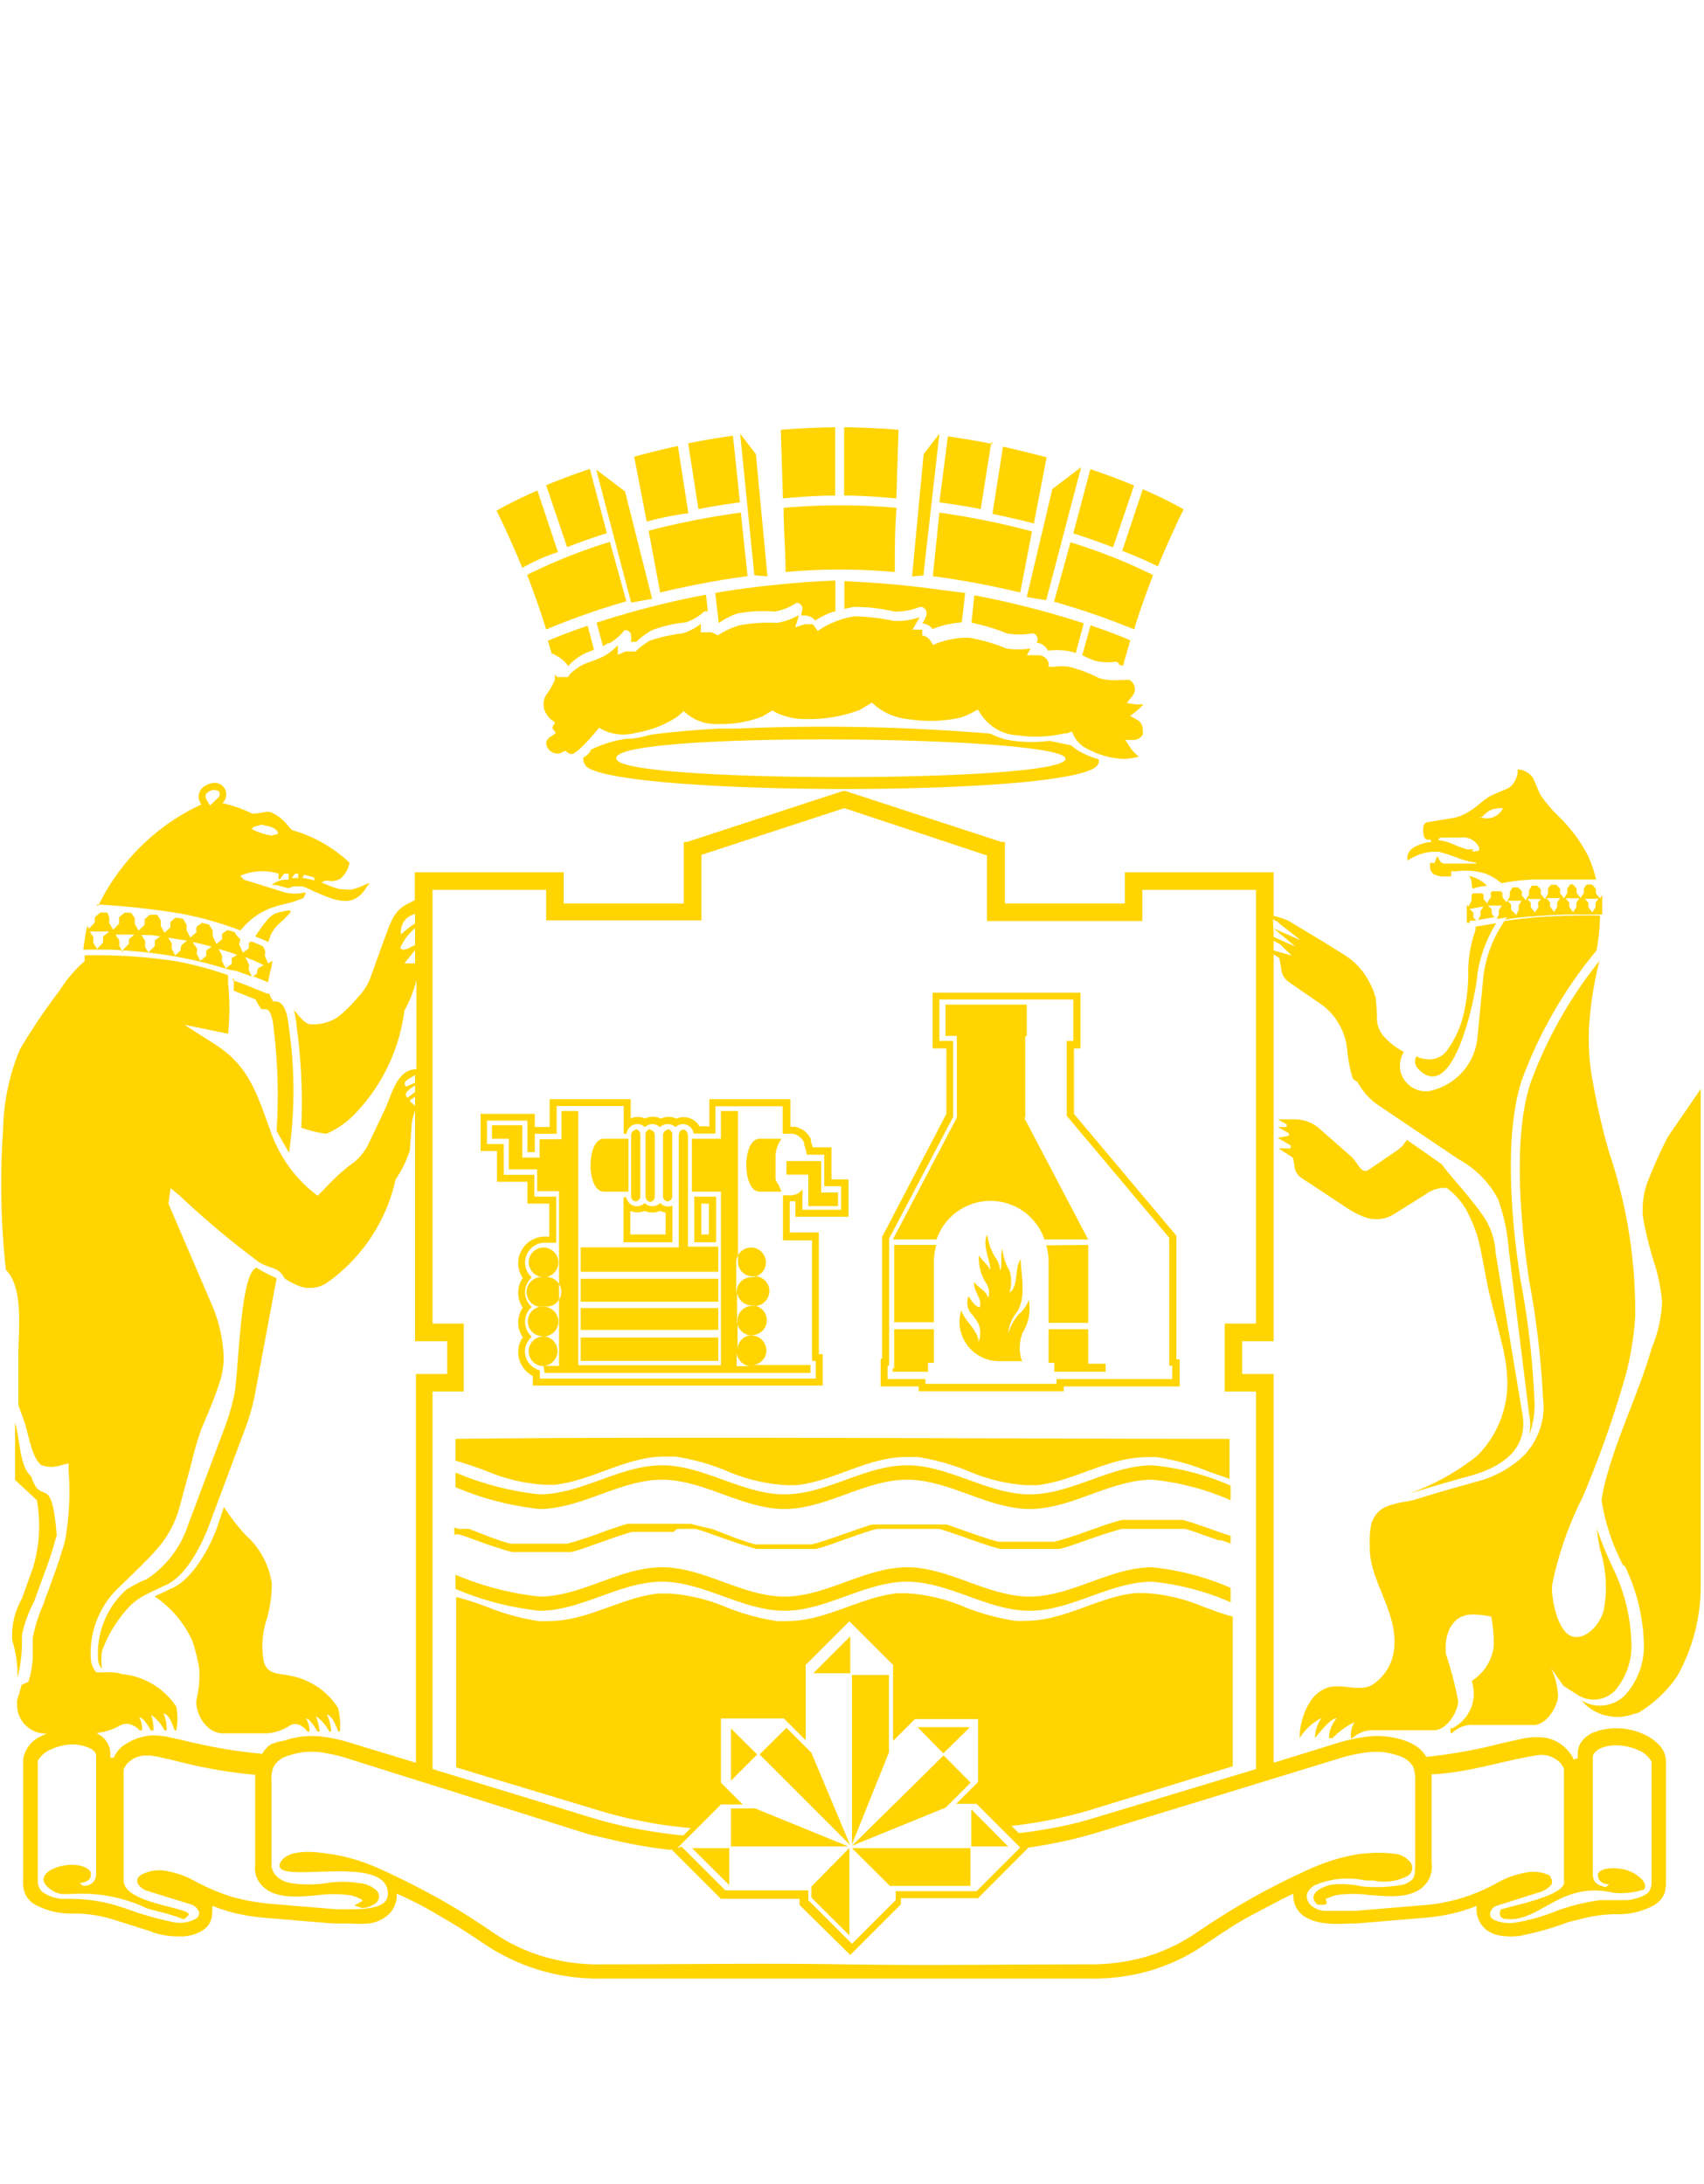 <?xml version="1.0" encoding="UTF-8"?> <svg xmlns="http://www.w3.org/2000/svg" data-name="Layer 1" viewBox="0 0 78 100"> <path d="M42.21 28.83h-.44l.21-.37a1.28 1.28 0 0 0 .11-.2 3.11 3.11 0 0 1-1.17.17 9.43 9.43 0 0 0-1.84-.21 4.24 4.24 0 0 0-1.45.54l-.2.13-.14-.2a.52.52 0 0 0-.1-.11h-.33l-.46.14.15-.46v-.09a2.78 2.78 0 0 1-1 .35 7.44 7.44 0 0 0-1.7.11A3.78 3.78 0 0 0 33 29l-.14.09-.18-.09-.1-.05h-.5v-.39a2.42 2.42 0 0 1-.84.44 7.48 7.48 0 0 0-1.49.33 3.22 3.22 0 0 0-.56.41l-.1.09h-.46l-.35.15v-.44a2.42 2.42 0 0 1-.67.52 6 6 0 0 1-.7.28 2.17 2.17 0 0 0-.81.52L26 31h-.5l-.1-.12v.25a3.65 3.65 0 0 1-.4.69.81.81 0 0 0 0 .85 1 1 0 0 0 .23.28l.18.13-.12.2v.07l.16.21-.21.15A.44.44 0 0 0 25 34a.52.52 0 0 0 .46.5h.06a.43.43 0 0 0 .22-.06l.13-.07.12.09a.35.35 0 0 0 .14.06c.24.07 1.07-.92 1.29-1.2l.18.1a2.16 2.16 0 0 0 1.48.14 5 5 0 0 0 1.92-.74l.14-.12.16-.14.16.14a2.11 2.11 0 0 0 1.43.45 5.27 5.27 0 0 0 2-.34l.33-.2.13-.08.16.09a3 3 0 0 0 1.41.3 6.37 6.37 0 0 0 2.44-.42l.39-.23.16-.1.15.13a2.81 2.81 0 0 0 1.53.63 6.51 6.51 0 0 0 2.41-.08 3.68 3.68 0 0 0 .57-.26l.19-.1.12.18a2.14 2.14 0 0 0 1.73 1 5.76 5.76 0 0 0 2.11-.09h.12l.22-.09.1.21a1.37 1.37 0 0 0 .68.62 3.77 3.77 0 0 0 1.67.43 3.22 3.22 0 0 0 .62-.11 1.69 1.69 0 0 1-.39-.41l-.23-.35h.42a.51.51 0 0 0 .38-.25.17.17 0 0 0 0-.1v-.11a.51.51 0 0 0-.25-.46l-.33-.18.3-.23c.11-.1.22-.2.31-.3H52l-.42-.06.26-.33a.54.54 0 0 0 .11-.27.51.51 0 0 0-.25-.46h-.39a2.58 2.58 0 0 1-1-.08 6.22 6.22 0 0 0-1.38-.52 2.51 2.51 0 0 0-.67 0H48v-.19a.53.53 0 0 0-.22-.27.52.52 0 0 0-.21-.07H47l.18-.31a3.51 3.51 0 0 1-1.12 0 7.86 7.86 0 0 0-1.7-.49 4 4 0 0 0-1.46.25l-.19.08-.11-.18a.77.77 0 0 0-.18-.18.48.48 0 0 0-.2-.07Zm4.55 33.49h-1a1.81 1.81 0 0 1-1.84-1.76A2.1 2.1 0 0 1 44 60a1.7 1.7 0 0 0 .26.45c.18.26.55.65.53 1a1.09 1.09 0 0 0 0-.83 2.34 2.34 0 0 0-.36-.51.8.8 0 0 1-.1-.76c.11.16.34.52.52.5.13-.39-.3-.7-.26-1.15.28.34.56.4.64.73a.74.74 0 0 0-.1-.69 2.09 2.09 0 0 1-.32-1.26c.12.21.5.51.5.68.09-.3-.39-1.16-.12-1.63a2.76 2.76 0 0 0 .34 1 1 1 0 0 1 .24.65c.13-.22 0-.72.12-1a2.35 2.35 0 0 0 .32 1 1.7 1.7 0 0 1 0 1c.42-.25.22-1.12.51-1.53 0 .61.29 1.73-.17 2.42a1.84 1.84 0 0 0-.4 1 2.27 2.27 0 0 1 .49-.9 1.56 1.56 0 0 0 .45-.65 2.07 2.07 0 0 1-.27 1.48 1.84 1.84 0 0 0 0 1.42Zm-5.83-1.46h1.82v1.54h-.27v.41h-1.62v-.16h.07Zm7.06 0h1.82v1.58h.8v.37h-2.35v-.41H48v-1.54Zm-5.24-.32h-1.82V57h1.93a2.65 2.65 0 0 0-.11.74ZM49.81 57v3.57H48v-2.81a2.65 2.65 0 0 0-.11-.74Zm-6.49-6v-3h-.63v-2.55h6.77V48h-.3v3l4.69 5.58v5.66H54v1.24h-5.31v.22h-6.64v-.22h-1.74v-1.27h.07v-5.58Zm.31.08v-3.42H43v-1.9h6.13v1.9h-.3v3.43l4.69 5.58v5.86h.14v.61h-5.3v.22h-6v-.22h-1.73v-.61h.07v-5.82l2.94-5.59Zm-17.05 7.15h6.3v-1.15h-1.39V52c0-.15-.1-.28-.21-.28-.12 0-.21.13-.21.28v5.11h-4.49Zm0 4.08h6.3v-1.07h-6.3Zm0-1.42h6.3v-1h-6.3Zm0-1.29h6.3v-1.05h-6.3Zm-1.7 2.95a.68.68 0 0 1 0-1.36.68.68 0 1 0 0-1.36.68.68 0 0 1-.77-.57.69.69 0 0 1 .57-.78h.2a.68.68 0 1 0-.68-.68.7.7 0 0 0 .68.68.68.68 0 1 1 .23 1.34H25a.43.43 0 0 1-.16 0 .68.68 0 1 0 0 1.36.68.68 0 1 1 0 1.36h.75v-8h-1v-1h-1.3v-1.4h-.77v-.62h1.39V53h.79v-.84h1v-1.29h.77v11.64H33v-7.95h-1.33v-2.42H33v-1.27h.78v6.89a.67.67 0 0 0 .66.68.68.68 0 0 1 .77.57.69.69 0 0 1-.57.78h-.2a.67.67 0 0 0-.68.66v1.36a.67.67 0 0 1 .66-.68.68.68 0 0 0 0-1.36.67.67 0 0 1-.68-.66v1.35a.67.67 0 0 0 .66.68.7.7 0 0 1 .68.68.67.67 0 0 1-.66.68h2.68v.36H24.93Zm8.84-3.39a.67.67 0 0 1 .66-.68.68.68 0 1 0-.68-.7v1.38Zm.68 3.39a.67.67 0 0 1-.68-.66v.66Zm-5.63-10.41h-1.13c-.81 0-.81 2.42 0 2.42h1.13Zm7 2.42h-1c-.81 0-.81-2.42 0-2.42h1l-.07.11a1.51 1.51 0 0 0-.2.62V54l.06.13a.36.36 0 0 0 .07.1Zm1.23-.78h-1v-.62h1.59v1.44h.77v.62H37Zm.49 8.22h.17v1.44H24.39V63a1.23 1.23 0 0 1-.54-1.64l.08-.13a1.21 1.21 0 0 1 0-1.36 1.21 1.21 0 0 1 0-1.36 1.16 1.16 0 0 1-.21-.67 1.22 1.22 0 0 1 1.18-1.22h.24v-1.51h-1v-1h-1.39V52.7H22V51h2.48v.6h.68v-1.27h3.71v.88a.84.84 0 0 1 .66 0 .85.85 0 0 1 .35-.08.78.78 0 0 1 .37.09.81.81 0 0 1 .71 0 .84.84 0 0 1 1.06.35h.45v-1.24h3.71v1.26h.19a1 1 0 0 1 .75.57v.12a1.83 1.83 0 0 1 .08.25h.86V54h.78v1.71h-2.43V55h-.26v1.43h1.33V62Zm-.32.31h.17v.81H24.71v-.38a.89.89 0 0 1-.65-1.09 1 1 0 0 1 .28-.45.91.91 0 0 1-.08-1.28l.08-.08a.9.9 0 0 1-.08-1.27l.08-.09a.9.9 0 0 1-.08-1.27.88.88 0 0 1 .66-.31h.54v-2.11h-1v-1h-1.4v-1.41h-.77v-1.07h1.85v1.44h.34v-.84h1v-1.27h3.07v1.27h.13a.5.5 0 0 1 .55-.44.47.47 0 0 1 .29.14.49.49 0 0 1 .69 0 .51.51 0 0 1 .71 0 .48.48 0 0 1 .34-.14.49.49 0 0 1 .49.43h1v-1.25h3.08v1.26h.47a.73.73 0 0 1 .51.41v.1a1.76 1.76 0 0 1 .12.45h.8v1.44h.77v1.08h-1.77v-.94a.66.66 0 0 1-.53.28h-.36v2.06h1.33Zm-8.51-7.49h-.12v2.06h2.24V55.2a.49.49 0 0 1-.56-.12.5.5 0 0 1-.71 0 .5.5 0 0 1-.71 0 .61.61 0 0 1-.14-.29Zm3.12 2.06h1v-2.09h-1Zm-2.93-1.36v1h1.62v-1a1.12 1.12 0 0 1-.26-.08.85.85 0 0 1-.7 0 .84.84 0 0 1-.66 0Zm3.25 1h.35v-1.41h-.35Zm-3-4.82a.25.25 0 0 1 .21.27v2.77a.25.25 0 0 1-.21.27.25.25 0 0 1-.21-.27V52a.25.25 0 0 1 .21-.27Zm.66 0a.25.25 0 0 0-.21.27v2.79a.25.25 0 0 0 .21.27.24.24 0 0 0 .21-.27V52a.24.24 0 0 0-.21-.27Zm.8 0a.24.24 0 0 1 .21.27v2.77a.24.24 0 0 1-.21.27.25.25 0 0 1-.21-.27V52a.25.25 0 0 1 .21-.27ZM4.45 43.44l.27-.29v-.27l.28-.23h-.9a2.2 2.2 0 0 1 .17.25v.26l.18.31Zm1.18.05.27-.28V43l.25-.21h-.86a2.2 2.2 0 0 0 .17.25v.26l.17.31Zm1.18.1.27-.27a1 1 0 0 0 0-.25l.25-.2-.43-.06h-.43l.17.25v.25c0 .11.11.21.17.32Zm1.19.17.27-.25a.43.43 0 0 1 .05-.25l.24-.19-.44-.07-.42-.07.16.26v.25l.17.33Zm1.16.24.28-.23v-.25l.25-.18-.43-.11-.42-.1c0 .09.1.18.16.27s0 .17 0 .25l.17.35Zm1.17.34.28-.21v-.26l.25-.15-.43-.15-.43-.12a2.69 2.69 0 0 1 .16.29V44Zm1.2.41.24-.18a.4.4 0 0 1 .05-.24l.25-.14-.42-.2-.43-.17c.06.1.11.21.16.31s0 .16 0 .25l.14.33-.68-.25-.38-.07a19.21 19.21 0 0 0-2.46-.6 23.11 23.11 0 0 0-3-.31H3.81l.08-.54A3.45 3.45 0 0 1 4 42.4a.54.54 0 0 1 .07.13l.27-.3V42l.25-.22h.32L5 42v.26l.18.31.27-.28V42l.25-.21H6l.17.25v.26l.17.31.28-.27v-.25l.24-.21h.33l.17.26v.25a3.24 3.24 0 0 0 .17.32l.27-.25v-.25l.25-.2.33.06.16.27v.25l.17.34.29-.25a.43.43 0 0 1 0-.25l.25-.18.32.08.17.28v.26l.17.35.27-.23a.43.43 0 0 1 0-.25l.24-.16.33.1.08.15.17.17a2.21 2.21 0 0 1-.05.25c.06.12.11.25.17.37l.27-.2v-.25l.12-.07.52.22.09.17a.4.4 0 0 1 0 .24 2.1 2.1 0 0 0 .16.38l.19-.12a2.29 2.29 0 0 1-.11.52l-.09.46-.7-.28Zm.83-1.88c.27-.56.42-.51.91-1.07.17-.19-.21-.1-.59 0s-.68.64-1 1.07l.61.26a1 1 0 0 1 .1-.29ZM2.57 70.36a14.32 14.32 0 0 1-.5 1.57c-.23.63-.46 1.25-.5 1.38A5.79 5.79 0 0 0 1 74.88a6.67 6.67 0 0 1-.2 1.94v-.4a5.9 5.9 0 0 0-.24-1.32A3.42 3.42 0 0 1 1 73.2l.51-1.42a6.73 6.73 0 0 0 .18-3.09l-1-.93v-2.61c.22.64.19 2 .74 2.45.47 1.47.94-.31 1.17 2.76Zm8.13-25.6v.6l1 .4a2.69 2.69 0 0 0 .16.29l.11.16h.19c.3 0 .36.79.38 1a24.94 24.94 0 0 1 .12 4.57l.57 1a20.09 20.09 0 0 0 0-5.69c-.09-.9-.3-1.29-.72-1.24a1.55 1.55 0 0 1-.19-.36h-.1c-.52-.21-1-.42-1.58-.61Zm-6.21-3.27a9.87 9.87 0 0 1 4.73-4.66.56.56 0 0 1 0-.71.85.85 0 0 1 .53-.27.53.53 0 0 1 .43.92 6.75 6.75 0 0 1 1.37.48c.44 0 .63-.13.85-.06a2 2 0 0 1 .77.6 1.45 1.45 0 0 0 .21.22A6.35 6.35 0 0 1 16 39.5a1.32 1.32 0 0 1-.39.71.79.79 0 0 1-.65.1.51.51 0 0 0-.24.1l.2.08a4.13 4.13 0 0 0 .45.17 1.15 1.15 0 0 0 .37.06 1.27 1.27 0 0 0 .39 0 2.48 2.48 0 0 0 .48-.17l.31-.13-.19.27a1.32 1.32 0 0 1-.44.44 1 1 0 0 1-.52.12 2.16 2.16 0 0 1-.67-.14c-.32-.12-.63-.25-.94-.4a2 2 0 0 0-.34-.13h-.31a.5.5 0 0 0-.26.08h-.08l-.53-.14h-.21l.18-.12a1.29 1.29 0 0 1 .38-.12h.22V40H13l-.18.26h-.07V40a2.51 2.51 0 0 0-1.75.1c.07.06.12.17.21.19l1.86.58a2 2 0 0 0 .85 0H14l-.11.25-.25.09c-.35.14-.74.2-1.11.32a3.22 3.22 0 0 0-1.46 1l-.07.07a15.93 15.93 0 0 0-2.72-.77 35.85 35.85 0 0 0-3.86-.42Zm9.9-1.18c0-.08 0-.14-.05-.15l-.41-.11-.1.14.36.07Zm-.74-.15V40h-.14l-.16.2h.3Zm-1.2-1.9a3.22 3.22 0 0 1-.91-.29c0-.17.29-.12.41-.22.25.07.58.1.73.29s-.14.16-.23.22Zm-2.84-1.38.36-.34a.24.24 0 0 0 .08-.24c0-.11-.2-.13-.29-.13a.49.49 0 0 0-.32.18c-.07.07 0 .26.05.33Zm6.83 8.72a2.52 2.52 0 0 0 .54-.9l.6-1.67c.25-.61.38-1.33 1.11-1.66l.3-.16v-1.27h6.81v1.43h5.5v-2.82h.15l7.13-2.33h.13l7.13 2.33H46v2.82h5.49v-1.43h6.81v2a2.74 2.74 0 0 1 .73.25l1.66 1 .91.57A3.21 3.21 0 0 1 62.7 45a3 3 0 0 1 .27.7 8.39 8.39 0 0 1 .06 1 1.29 1.29 0 0 0 .31.75 3.2 3.2 0 0 0 .92.71 1.31 1.31 0 0 0-.17.8 1.2 1.2 0 0 0 1.31 1 2.77 2.77 0 0 0 2.23-2.46l.28-2.86a5.61 5.61 0 0 1 .83-2.27l.12-.2c.48-.07 1-.13 1.44-.17 1-.07 2-.1 2.94-.08a9.54 9.54 0 0 1-.16 1.6l-.23.28a20.27 20.27 0 0 0-3.14 5.52c-.9 2.51-.52 6.65-.11 9.28a37.69 37.69 0 0 1 .63 5.4 3.92 3.92 0 0 1-.23 1.7 2.32 2.32 0 0 0 0-.91l-.94-7.6a8.59 8.59 0 0 0-.49-2.29 4.44 4.44 0 0 0-1.8-1.82L63 50.54a3.06 3.06 0 0 1-.86-1l-.21-.14a6.37 6.37 0 0 1-.26-1.3 2.9 2.9 0 0 0-1.36-2.23L59.05 45l-.14-.11a.75.75 0 0 1-.26-.54l-.09-.48-.26-.18v17.72h-1.44v1.5h1.44v17.8l2.81-.87a8.39 8.39 0 0 1 1.58-.34 3.92 3.92 0 0 1 1.63.2 2.22 2.22 0 0 1 .59.31 1.57 1.57 0 0 1 .38.43 23.42 23.42 0 0 0 3.52-.64l.77-.17a3.06 3.06 0 0 1 1-.08 1.66 1.66 0 0 1 .81.27 2 2 0 0 1 .47.44 1.11 1.11 0 0 1 .17.3l.19-.06v-.2a1 1 0 0 1 .11-.46 1.28 1.28 0 0 1 .67-.54 2.84 2.84 0 0 1 1-.17 3 3 0 0 1 1.38.34 2.37 2.37 0 0 1 .59.45 1.13 1.13 0 0 1 .29.72V86c0 .53 0 .87-.54 1.23a3.4 3.4 0 0 1-1.79.41 6.75 6.75 0 0 0-1.67.25l-.46.11a13.55 13.55 0 0 1-2.26.64 3.05 3.05 0 0 1-.74 0 1.52 1.52 0 0 1-.72-.25 1.19 1.19 0 0 1-.48-1.13 7.67 7.67 0 0 1-1.15.36 9.31 9.31 0 0 1-1.39.2l-3 .25h-.33c-1 .07-2.44 0-2.53-1.23v-.14c-.66.32-1.3.67-1.93 1s-1.4.85-2.07 1.3a8.83 8.83 0 0 1-2.53 1.22 9.32 9.32 0 0 1-2.78.37H27.54A9.3 9.3 0 0 1 22.16 89c-.69-.47-1.37-.9-2.07-1.3a17.63 17.63 0 0 0-1.93-1v.16a1.2 1.2 0 0 1-.39.81 1.6 1.6 0 0 1-.93.4 5.21 5.21 0 0 1-.79 0h-.78l-3-.25a9.44 9.44 0 0 1-1.4-.2 7.67 7.67 0 0 1-1.15-.36c0 .48 0 .84-.47 1.14a1.85 1.85 0 0 1-1 .26 3.84 3.84 0 0 1-1.3-.2H7l-1.9-.6a6.25 6.25 0 0 0-1.67-.25 3.46 3.46 0 0 1-1.83-.41 1.06 1.06 0 0 1-.46-.52 1.57 1.57 0 0 1-.08-.68v-5.45a1.41 1.41 0 0 1 .85-1.07l.23-.11H2A1.32 1.32 0 0 1 .78 78v-.16a6 6 0 0 0 .2-.69L1.3 77a4.22 4.22 0 0 0 .2-1.17V75a6.6 6.6 0 0 1 .5-1.57 4 4 0 0 1 .17-.49c.11-.29.21-.58.32-.88s.23-.64.33-1a3.69 3.69 0 0 0 .18-.65 12.71 12.71 0 0 0 .14-3.08V67l-.32.08a1.35 1.35 0 0 1-.93 0c-.44-.33-.59-1.46-.78-2l-.27-.75v-2.25c0-1.15.26-3.1-.57-3.94a35.78 35.78 0 0 1-.13-6.38 10.09 10.09 0 0 1 .77-3.71 28 28 0 0 1 1.85-2.74A5.85 5.85 0 0 1 3.88 44a1.13 1.13 0 0 1 0-.26A24.66 24.66 0 0 1 8 44a15.66 15.66 0 0 1 2.44.65V45a11.34 11.34 0 0 1 0 2.33l-2-.41 1.3.83c1.63 1 2 2.27 2.63 4a6.22 6.22 0 0 0 2.17 3c.28-.27.6-.64 1-1s.5-.4.72-.58a2.48 2.48 0 0 0 .63-.84l.76-1.6c.29-.65.53-1.76 1.41-1.78v-4.08a5.44 5.44 0 0 1-.55 1.4 8.3 8.3 0 0 1-2.18 4.64 4 4 0 0 1-1.39 1 5.08 5.08 0 0 1-1.15-.28 25.57 25.57 0 0 0-.21-4.63 3.93 3.93 0 0 0-.13-.75l.08.09c.25.29.47.56.7.56a2.09 2.09 0 0 0 1.22-.32 6.75 6.75 0 0 0 1-1ZM19 41.85a.82.82 0 0 0-.64.93 4.41 4.41 0 0 1 .64-.5Zm0 .65a2.4 2.4 0 0 0-.67.88c.08.24.42 0 .67-.11Zm0 1-.49.61H19ZM10.25 69a9.66 9.66 0 0 0 1 1.29 3.69 3.69 0 0 1 1.19 2.2 5.84 5.84 0 0 1-.22 1.61 4 4 0 0 0-.16 1.9c.12.65.63.61 1.08.7a3.33 3.33 0 0 1 2.33 1.49 3.33 3.33 0 0 1 .09 1.09h-.07c-.11-.23-.27-.73-.53-.78a1.92 1.92 0 0 1 .2.78h-.09a2 2 0 0 0-.61-.71 2.94 2.94 0 0 1 .17.71h-.1c-.11-.2-.36-.59-.52-.6a1.25 1.25 0 0 1 .16.6h-.1a.78.78 0 0 0-.3-.27.47.47 0 0 0-.51 0 2.12 2.12 0 0 1-1.06.35h-2c-.83 0-1.31-1.06-1.2-1.57a4.58 4.58 0 0 0 .12-1.38 7.5 7.5 0 0 0-.33-1.32 5 5 0 0 0-1.71-2c.23-.11.45-.2.67-.32 1-.36 1.79-1.79 2.16-2.76Zm2.36-10.5a6 6 0 0 1-.87-.46c-.73.25-.79 4.32-1 5.75a10.68 10.68 0 0 1-.45 1.56l-1.68 4.47a4.72 4.72 0 0 1-1.89 2.48 5.68 5.68 0 0 0-.78.39l-.13.07-.25.24a3.94 3.94 0 0 0-1.07 3 .62.62 0 0 0 .18.4 2.75 2.75 0 0 1 0-.81A5.91 5.91 0 0 1 6 73.48a3 3 0 0 1 .7-.48c.28-.15.54-.25.76-.37 1.07-.38 1.8-2 2.06-2.66l1.67-4.47a9.91 9.91 0 0 0 .47-1.61l1-5.35Zm8.24 8.92a13.43 13.43 0 0 0 3.84 1c1.92 0 3.69-1.33 5.61-1.33s3.69 1.33 5.61 1.33 3.69-1.33 5.61-1.33 3.7 1.33 5.62 1.33 3.69-1.33 5.61-1.33a11.68 11.68 0 0 1 3.58.93v.67a11.7 11.7 0 0 0-3.58-.94c-1.92 0-3.69 1.34-5.61 1.34s-3.69-1.34-5.62-1.34-3.69 1.34-5.61 1.34-3.69-1.34-5.61-1.34-3.69 1.34-5.61 1.34a13.43 13.43 0 0 1-3.84-1v-.66Zm0 2.83H21l.34.11.91.33.48.16.35.11.35.1h2.73l.35-.1.35-.12 1.3-.46.43-.14.34-.1h1.89L31 70h.85l.35.11 1.25.44.48.16.35.11.35.1h2.73l.35-.1.35-.12 1.3-.46.43-.14.34-.1H43l.35.11.73.25.56.2.44.15.35.11.35.1h2.73l.35-.1.44-.15 1.21-.42.49-.15.34-.1h2.92l.35.11 1.16.41h.13l.43.15v-.35l-.31-.1-1-.35-.43-.15-.45-.13h-2.76l-.35.09-.35.11-1 .35-.3.11-.43.14-.35.11-.34.09h-2.58l-.34-.1-.58-.19-1-.35-.42-.15h-3.42l-.44.14-1.26.44-.38.13-.35.11-.34.09h-2.58l-.35-.1-.47-.16-1.17-.45-.58-.13-.38-.1h-2.91l-.35.11-.48.16-.82.3-.43.14-.34.11-.34.09h-2.58l-.35-.1-.47-.16-1.08-.42H21l-.2-.06v.35Zm0 2.5a13.5 13.5 0 0 0 3.85 1c1.92 0 3.69-1.33 5.6-1.33s3.69 1.33 5.61 1.33 3.69-1.33 5.61-1.33 3.69 1.33 5.61 1.33 3.69-1.33 5.61-1.33a11.76 11.76 0 0 1 3.59.94v-.66a12 12 0 0 0-3.59-.94c-1.92 0-3.69 1.34-5.61 1.34s-3.69-1.34-5.61-1.34-3.69 1.34-5.61 1.34-3.68-1.34-5.61-1.34-3.68 1.34-5.6 1.34a13.5 13.5 0 0 1-3.85-1Zm35.48-6.87c-9.43 0-26-.12-35.48 0v1c.47.13.93.29 1.39.46a8 8 0 0 0 2.69.64h.48c1.72-.2 3.26-1.29 5-1.29h.51a10.2 10.2 0 0 1 2.3.64A8.09 8.09 0 0 0 36 68h.47c1.73-.2 3.26-1.29 5-1.29H42a10.29 10.29 0 0 1 2.31.64A8 8 0 0 0 47 68h.47c1.73-.19 3.26-1.28 5-1.28a4.34 4.34 0 0 1 .51 0 10.2 10.2 0 0 1 2.3.64l1 .35v-1.84ZM33.38 84.62v1.69l-1.7-1.69Zm11.08-1.78 1.69 1.7h-1.69Zm-11-1.31v-2.39l1.2 1.19Zm5.46-6.61-1.69 1.69h1.69Zm-1.78 11.47v.49l1.74 1.73v-4l-1.75 1.78Zm-2.57-3.59h-1.11v1.74h5.37Zm8.61-2.52L42 79.08h2.4Zm-2.49-3.59v3.55L39 84.44v-7.75ZM36 79.11l1.14 1.14 1.77 4.22-4.14-4.14Zm8.42 5.51v1.73h-3.68L39 84.62Zm-1.21-4.23 1.22 1.23-1.14 1.14L39 84.51c1.36-1.35 2.81-2.76 4.17-4.12Zm-27-.54 2.83.86v-17.8h1.43v-1.5H19V50.85a2.91 2.91 0 0 0-.15.58l-.09 1.24a5.13 5.13 0 0 1-.65 1.33A7.89 7.89 0 0 1 15 58.71a1.42 1.42 0 0 1-1.23.2 3.53 3.53 0 0 1-.75-.38c-.26-.54-.65-.42-1.16-.74a39.65 39.65 0 0 1-3.66-3.07l-.39-.32-.1.71 2 4.66a6.67 6.67 0 0 1 .52 2.2 3.57 3.57 0 0 1-.23 1.48c-.23.7-.53 1.37-.79 2A14.39 14.39 0 0 0 8.76 67l-.54 2a4.8 4.8 0 0 1-1.1 2c-.57.63-1.2 1.21-1.81 1.81A4.14 4.14 0 0 0 4.16 76a1 1 0 0 0 .25.57h.53a2 2 0 0 1 .65.08 3.38 3.38 0 0 1 2.48 1.49 2.86 2.86 0 0 1 0 1.09H8c-.1-.23-.23-.73-.52-.78a1.73 1.73 0 0 1 .15.78h-.1a1.9 1.9 0 0 0-.61-.71 2.45 2.45 0 0 1 .11.71H6.9c-.1-.2-.34-.59-.53-.6a1 1 0 0 1 .13.6h-.11a.74.74 0 0 0-.31-.23.6.6 0 0 0-.58 0 2.85 2.85 0 0 1-1.09.35 1 1 0 0 1 .24.15 1 1 0 0 1 .4.78v.2h.16a1.31 1.31 0 0 1 .62-.67 2.38 2.38 0 0 1 1-.34 1.15 1.15 0 0 1 .37 0h.1a2.76 2.76 0 0 1 .4.06l.77.17a23.55 23.55 0 0 0 3.53.6 1.34 1.34 0 0 1 .39-.43 2.64 2.64 0 0 1 .61-.17 3.92 3.92 0 0 1 1.63-.2 7.69 7.69 0 0 1 1.58.35Zm3.6 1.15 7.36 2.25a20.1 20.1 0 0 0 2 .49c.66.12 1.33.22 2 .29h.12l.33-.33a20.53 20.53 0 0 1-4.12-.78l-6.62-2v-7.8a12.77 12.77 0 0 1 1.48.48 10.54 10.54 0 0 0 2.28.62 4.17 4.17 0 0 0 .5 0c1.76 0 3.27-1.07 5-1.26h.46a8 8 0 0 1 2.67.64 10.45 10.45 0 0 0 2.27.62 4.34 4.34 0 0 0 .51 0c1.75 0 3.27-1.07 5-1.27h.47a7.85 7.85 0 0 1 2.66.64 10.54 10.54 0 0 0 2.28.62 4.17 4.17 0 0 0 .5 0c1.76 0 3.28-1.08 5-1.27h.47a8.08 8.08 0 0 1 2.66.63c.44.16.89.33 1.34.45v6.85l-6.52 2a20.27 20.27 0 0 1-3.61.73l.33.32h.11c.59-.07 1.18-.17 1.75-.28a17.35 17.35 0 0 0 1.72-.44l7.28-2.2V63.71h-1.43V60.6h1.43V40.74h-5.2v1.43h-7.11v-3L38.65 37l-6.54 2.14v3H25v-1.4h-5.2V60.6h1.43v3.11H19.8V81Zm10.87 3.7c-.62-.07-1.24-.17-1.85-.29S27.6 84.13 27 84l-11-3.46a7.58 7.58 0 0 0-1.41-.32 3.18 3.18 0 0 0-1.4.17 1.09 1.09 0 0 0-.66.49 1.39 1.39 0 0 0-.1.67v3.9a.8.8 0 0 0 .27.49 1.21 1.21 0 0 0 .62.28 5.5 5.5 0 0 0 1.62 0 4.72 4.72 0 0 1 1.5 0 1.31 1.31 0 0 1 .82.36.41.41 0 0 1 .09.28.42.42 0 0 1-.12.25 1.09 1.09 0 0 1-.65.25l-.36-.12.28-.15.1-.07a.16.16 0 0 0-.09-.07 1.61 1.61 0 0 0-.52-.18 5.7 5.7 0 0 0-1.43 0c-1 .1-2.17.2-2.71-.62a1.05 1.05 0 0 1-.17-.71v-4.18A22 22 0 0 1 8 80.61l-.78-.18-.34-.05h-.23a1.08 1.08 0 0 0-.69.25.79.79 0 0 0-.3.4v5.07c0 1.14 3.51 1.25 2.91 1.64-.12.12-.1.17-.31.08-.43-.17-1-.29-1.52-.44a7.05 7.05 0 0 0-3.53-.66h-.38a1.06 1.06 0 0 1-.42-.15C1 85.7 3.6 84.92 4.15 85.71a.49.49 0 0 1 0 .17c0 .23-.27.31-.5.34l.14.12h.07a.52.52 0 0 0 .54-.5V80.4a.32.32 0 0 0-.08-.21A.86.86 0 0 0 4 80a1.84 1.84 0 0 0-.65-.13 2.43 2.43 0 0 0-1 .22 1.24 1.24 0 0 0-.62.53.38.38 0 0 0 0 .15v5.33a.66.66 0 0 0 .25.56H2a1.69 1.69 0 0 0 .87.28h.44a7.51 7.51 0 0 1 2 .3l.44.14A14.62 14.62 0 0 0 7.9 88a1.51 1.51 0 0 0 1.1-.17.27.27 0 0 0 .1-.16.22.22 0 0 0 0-.16.59.59 0 0 0-.41-.33l-1.93-.6a.75.75 0 0 1-.44-.32.3.3 0 0 1 0-.29.52.52 0 0 1 .22-.17 1.74 1.74 0 0 1 1-.15 4.84 4.84 0 0 1 .83.22 4.9 4.9 0 0 1 .52.24 9.47 9.47 0 0 0 1.7.73 9.5 9.5 0 0 0 1.83.33l3 .25h.39c.76 0 1.9 0 1.94-.65.14-2-5.19-.43-4.95-1.41.27-.75 1.69-.57 2.17-.49H15a8.39 8.39 0 0 1 1.32.29 10.17 10.17 0 0 1 1.29.51c.89.41 1.69.82 2.48 1.26s1.58.94 2.45 1.53a8.28 8.28 0 0 0 2.36 1.13 8.71 8.71 0 0 0 2.59.35c3.73 0 7.46-.06 11.19 0s7.45 0 11.18 0a9.16 9.16 0 0 0 2.6-.35 8.23 8.23 0 0 0 2.35-1.13c.89-.6 1.69-1.1 2.49-1.55s1.59-.85 2.44-1.24a10.3 10.3 0 0 1 1.3-.51 8.52 8.52 0 0 1 1.31-.29h.11a5.65 5.65 0 0 1 1.3 0 1.07 1.07 0 0 1 .81.41.45.45 0 0 1 .07.32.45.45 0 0 1-.19.28 2.28 2.28 0 0 1-1.58.22h-.37a3.78 3.78 0 0 0-2.3.21.89.89 0 0 0-.36.36.51.51 0 0 0 0 .3.59.59 0 0 0 .17.27 1.11 1.11 0 0 0 .6.25h1.44l3-.25a8.15 8.15 0 0 0 3.53-1.06 4.9 4.9 0 0 1 .52-.24 4.84 4.84 0 0 1 .83-.22 1.72 1.72 0 0 1 1 .15.54.54 0 0 1 .07.13.29.29 0 0 1 0 .31 1.21 1.21 0 0 1-.64.36l-1.89.6a.49.49 0 0 0-.25.28.25.25 0 0 0 0 .17.29.29 0 0 0 .13.16 1.69 1.69 0 0 0 1.06.14 8.91 8.91 0 0 0 1.59-.43 9.22 9.22 0 0 1 2.25-.59h1.24a2.46 2.46 0 0 0 .47-.1 1.71 1.71 0 0 0 .39-.17.46.46 0 0 0 .18-.21.89.89 0 0 0 .07-.36v-5.35a.38.38 0 0 0 0-.15 1.22 1.22 0 0 0-.61-.53 2.58 2.58 0 0 0-1.06-.22 1.84 1.84 0 0 0-.65.13.86.86 0 0 0-.29.21.32.32 0 0 0-.08.21v5.35c0 .43.3.52.54.58h.07l.14-.12c-.23 0-.48-.11-.5-.33a.28.28 0 0 1 0-.18.58.58 0 0 1 .41-.2 1.82 1.82 0 0 1 .57 0 1.7 1.7 0 0 1 1 .47c.18.19.2.34.12.48a3.42 3.42 0 0 1-1.42.15c-2.46-.57-3.39 1.45-5 1.19a.26.26 0 0 1-.18-.32.24.24 0 0 1 .06-.11c.54-.17 3-.65 2.87-1.28V81a.79.79 0 0 0-.3-.4 1.17 1.17 0 0 0-.69-.25h-.12c-.55.07-1.28.24-1.93.39l-.57.13c-.44.1-.87.19-1.29.25a11.11 11.11 0 0 1-1.16.12v4.06a1.27 1.27 0 0 1-.17.83c-.54.82-1.66.72-2.72.63a5.62 5.62 0 0 0-1.42 0 2.47 2.47 0 0 0-.54.19c0 .1.26.32-.38.25-.54-.52.32-.84.64-.91a4.39 4.39 0 0 1 1.4.08 6.45 6.45 0 0 0 1.7-.05 1 1 0 0 0 .59-.25c.16-.15.13-.45.15-.62v-3.89a1.59 1.59 0 0 0-.1-.68 1.12 1.12 0 0 0-.66-.49 3 3 0 0 0-1.4-.16 6.83 6.83 0 0 0-1.41.31l-11 3.37c-.53.16-1.07.3-1.6.41s-1 .2-1.53.27l-2.31 2.32h-3.53v.28l-2.32 2.32-2.32-2.29v-.28H33l-2.28-2.28ZM19 49.22c-.24.17-.65.3-.4.53l.4-.18Zm0 .48c-.34.21-.54.38-.35.56L19 50Zm0 .52c-.33.21-.3.14 0 .41ZM67.38 39a1.91 1.91 0 0 0 .33-.06v-.13a.81.81 0 0 0-.87-.46H66a.18.18 0 0 0-.17.11 2.77 2.77 0 0 1 .79.24l.24.09.29.1h.3Zm.19.5a4.38 4.38 0 0 1-1-.28l-.42-.14-.27-.08h-.31a2.07 2.07 0 0 0-.55.11 2.48 2.48 0 0 0-.44.2l-.16.09v-.19a.63.63 0 0 1 .35-.44 2 2 0 0 1 .76-.22l-.06-.11h-.16a.28.28 0 0 1-.15-.23 1.27 1.27 0 0 1 0-.39.26.26 0 0 1 .15-.17l1.28-.21a2.29 2.29 0 0 0 .66-.29c.3-.16.54-.43.85-.63s.7-.3 1-.47a1 1 0 0 0 .37-.82.87.87 0 0 1 .7.39c.14.26.26.66.39.84a6.15 6.15 0 0 0 .78.91 7.11 7.11 0 0 1 1.34 1.79 5.6 5.6 0 0 1 .38 1.11h-2.9a9.79 9.79 0 0 0-1.43.17l-.19-.15A2.35 2.35 0 0 0 68 40a3.11 3.11 0 0 0-1.32-.11h-.25v.24h-.38a.92.92 0 0 1-.43-.11.42.42 0 0 1-.16-.33v-.18h.21l.11-.31.12.19a.26.26 0 0 0 .28.15h1.39Zm5.32 2.27.15-.24a.67.67 0 0 1 0-.2l.13-.18h-.63l.17.18v.21l.18.24Zm-.88 0 .15-.24v-.21l.14-.19h-.64l.17.19v.2Zm-.88 0 .15-.25v-.21l.14-.19h-.64l.17.18v.2l.18.24Zm-.87.06c0-.09.09-.17.14-.26s0-.14 0-.21.09-.13.14-.2h-.63l.16.17v.21l.19.23Zm-.88.09.14-.26v-.21l.13-.21H69l.17.17v.21c0 .07.13.14.19.22Zm-1.72.2.11-.2v-.21l.14-.21-.32.06-.32.06.17.16V42l.13.15h-.29v.1h-.14v-.82l.08.08.14-.27V41l.06-.1h.42l.07.06v.21l.18.2c0-.09.09-.18.14-.27s0-.13 0-.2l.06-.09h.41l.08.08a.67.67 0 0 0 0 .2l.18.22.15-.26v-.21l.13-.21h.25l.17.17v.2l.19.23c0-.09.09-.18.14-.26v-.21l.13-.21h.24l.17.17v.21a2.11 2.11 0 0 0 .19.23l.14-.25v-.2c0-.06.09-.14.14-.2h.24l.17.18v.21l.18.23.15-.24v-.21l.14-.19H72l.17.19v.2l.18.24.15-.23v-.21l.13-.18h.25a1.54 1.54 0 0 0 .17.19v.21l.19.24.1-.16v.89h-.88a21.73 21.73 0 0 0-2.28.09 9.41 9.41 0 0 0-1.3.15L69 42l-.5.08.11-.2v-.21l.14-.21h-.64l.17.17v.2l.13.16-.79.14Zm.08-4.72a.81.81 0 0 0 1.06-.4c-.8 0-.79.35-1.06.45Zm-.56 2.7a1.54 1.54 0 0 1 .89.46 2.57 2.57 0 0 0-.66.13c-.07-.13 0-.55-.23-.59Zm1.31 2.17a6.1 6.1 0 0 0-.87 2.38c0 .48-1 6.06-2.7 4.29a.47.47 0 0 1-.08-.58.81.81 0 0 0 .37.12 1 1 0 0 0 1-.35 4.53 4.53 0 0 0 .79-1.71 8.54 8.54 0 0 0 .21-1.75 5.67 5.67 0 0 1 .33-2.08v-.16ZM58.3 43.52l.84.23a6.14 6.14 0 0 1-.52-.5l-.32-.18Zm0-.62 1 .44-1-.83 1.19.52c0-.05-1-.77-1-.82l-.22-.12Zm7.92 11.49h-.14a1.47 1.47 0 0 0-.83.3l-1.36.85a1.56 1.56 0 0 1-1.52.15 4.16 4.16 0 0 1-.8-.44l-2-1.32a.67.67 0 0 1-.31-.54l-.08-.39-.66-.42h.56v-.14l-.6-.34.52-.1v-.11l-.51-.29h.41v-.12l-.41-.23h.82a1.72 1.72 0 0 1 1.06.4l1.43 1.26c.21.16.37.5.55.65a.24.24 0 0 0 .3 0l1.35-.92.19-.16.21-.29 1.6 1.12c.35.51 1.47 1.68 2 2.53a3.25 3.25 0 0 1 .46 1.52l1.25 7.52c.19 1.56-1.08 2.33-2.44 2.7-.94.26-1.86.53-2.78.81a11 11 0 0 0 3.11-1.72 4.71 4.71 0 0 0 1.4-3.38 7.91 7.91 0 0 0-.28-1.88c-.15-.67-.35-1.37-.52-2.08-.22-.91-.34-1.88-.57-2.72a7.86 7.86 0 0 0-.48-1.16 3.27 3.27 0 0 0-.93-1.06Zm.18 24.72a.89.89 0 0 0 0 .23h.08a1.29 1.29 0 0 1 1-.36h2.72c.61 0 1.1-.86 1.12-1.33a3.31 3.31 0 0 0-.32-1.27l.57.81.66.42a1.36 1.36 0 0 0 1.7-.21 3.14 3.14 0 0 0 .75-2 8.36 8.36 0 0 0-.85-3.61A16.37 16.37 0 0 1 73.1 70a6.72 6.72 0 0 0 .16 1 5.73 5.73 0 0 1 .15 2.73c-.2.75-.92 1.42-1.51 1.17s-.91-1.69-.85-2.34a15.82 15.82 0 0 1 1.39-4 47.36 47.36 0 0 0 2-5.69 14.25 14.25 0 0 0 .41-2.59 22.76 22.76 0 0 0-1.2-7.54 32 32 0 0 1-.83-3.74 11.12 11.12 0 0 1-.08-2 16.88 16.88 0 0 1 .47-3 19.9 19.9 0 0 0-3.11 5.47c-.88 2.46-.49 6.64-.1 9.18a40 40 0 0 1 .63 5.35 3.2 3.2 0 0 1-1.29 3 5 5 0 0 1-1.76.84c-.93.26-1.85.52-2.77.81-.43.13-.64.09-1.21.28-1 .33-.9 1.3-.9 1.95 0 1.56 1.36 3 1.1 4.73a2.2 2.2 0 0 1-1 1.54c-.58.32-1.35-.07-2 .11a1.51 1.51 0 0 0-.83.66 3.14 3.14 0 0 0-.48 1.66 2.53 2.53 0 0 1 1-.92 1.68 1.68 0 0 0-.3.92c.37-.45.73-.89 1-.91a1.44 1.44 0 0 0-.36.91H61a3.57 3.57 0 0 1 1-.73 1.17 1.17 0 0 0-.16.73h.07a1.36 1.36 0 0 1 1-.36h2.72c.61 0 1.1-.85 1.12-1.33a17.4 17.4 0 0 0-.56-2.15c-.1-.73.17-1.83 1.23-1.82a4 4 0 0 1 .84.1 6 6 0 0 1 .11 1.4 2.2 2.2 0 0 1-1 1.54 2.13 2.13 0 0 1 .09.71 1.8 1.8 0 0 1-1 1.47Zm7.91-7.42a9.65 9.65 0 0 1-1-3 9.47 9.47 0 0 1 .29-1.28c.55-1.92 1.47-3.8 2-5.67a6.11 6.11 0 0 0 .48-2.15 8.06 8.06 0 0 0-.33-1.68 16.24 16.24 0 0 1-.54-2.16 3.62 3.62 0 0 1 .23-1.69c.26-.67.57-1.35.9-2l1.51-2.2v22.69a8.45 8.45 0 0 1-1.08 4.2A5.75 5.75 0 0 1 75 78.42l-.26.07a2.17 2.17 0 0 1-2.36-.64 1.62 1.62 0 0 0 2-.23 3.35 3.35 0 0 0 .87-2.19 8.63 8.63 0 0 0-.88-3.74ZM46.88 51.17l2.93 5.58h-2a2.61 2.61 0 0 0-4.94 0h-2l2.93-5.58v-3.74h-.52V46H47v1.44h-.07v3.74ZM31 84.62l2-2h1l-1-1v-2.94h2.88l1 1v-3.45l2-2 2 2v3.48l1-1h2.89v2.88l-1 1h.93l2 2-2 2H41V87l-2 2-2-2v-.45h-3.8l-2-2Zm3.53-58.28-.65-6.48.72.93.53 5.6ZM26.78 35a.37.37 0 0 1-.07-.32.62.62 0 0 0 .22-.17.8.8 0 0 0 .13-.19 5.51 5.51 0 0 1 1.57-.49 3.82 3.82 0 0 0 .68-.07l.47-.12c.91-.12 2-.22 3.14-.28h.79a92.12 92.12 0 0 1 11.63.23 3 3 0 0 0 1.08.33 6.27 6.27 0 0 0 1.62 0l1 .21a2.1 2.1 0 0 0 .5.34 3.92 3.92 0 0 0 .74.29.27.27 0 0 1-.05.28c-1.07 1.48-22.42 1.41-23.44 0Zm1.49-.17c-1.43-1.42 21.66-1.18 20.46 0-1 1-19.48 1-20.46 0Zm14-8.51.73-6.46-.72.93-.53 5.6.6-.05Zm5.62 1.16 1.6-6.09-1.32 1L47 27.34Zm-19 .11-1.6-6.09 1.32 1 1.24 4.92Zm22.5 2.95c.1-.36.22-.77.35-1.22-.36-.16-1-.41-1.82-.69L49.54 30a5.38 5.38 0 0 0 .55.24 2.24 2.24 0 0 0 .93.06h.07a.22.22 0 0 1 .16.16h.14Zm-15.55-7.72-.1-3.14c.8-.07 1.63-.1 2.49-.12v3.13c-.82 0-1.62.06-2.39.13Zm5.19 0 .1-3.14c-.8-.07-1.63-.1-2.49-.12v3.13c.82 0 1.62.06 2.36.13Zm0 .43a29.64 29.64 0 0 0-5.16 0c0 1 .09 2 .09 2.94a27.83 27.83 0 0 1 5 0c0-1 0-2 .08-2.94Zm3 5.21.15-1.31L43 27q-2.16-.3-4.35-.39v1.27l.4-.09a7.48 7.48 0 0 1 1.88.21 2.92 2.92 0 0 0 1.17-.21h.07a.27.27 0 0 1 .24.3v.06a1.41 1.41 0 0 1-.19.39.66.66 0 0 1 .47.26 4.23 4.23 0 0 1 1.31-.3ZM38.24 28v-1.42c-1.45.06-2.91.19-4.35.39-.38.05-.77.11-1.15.18l.16 1.38a3.49 3.49 0 0 1 .81-.43 6.42 6.42 0 0 1 1.75-.1 2.57 2.57 0 0 0 1-.4.27.27 0 0 1 .27.27 1.55 1.55 0 0 1-.07.31h.18a.69.69 0 0 1 .48.23 4.07 4.07 0 0 1 .81-.4Zm11 1.91.37-1.37a40.22 40.22 0 0 0-4.94-1.27h-.07l-.13 1.24a9.17 9.17 0 0 1 1.62.49 3.12 3.12 0 0 0 1.14 0h.07a.28.28 0 0 1 .19.33.41.41 0 0 1-.05.09.69.69 0 0 1 .53.37 3.66 3.66 0 0 1 .81 0 2.07 2.07 0 0 1 .49.12Zm-2-5.58a35.77 35.77 0 0 0-4.24-.86l-.3 2.91a38.6 38.6 0 0 1 4 .75Zm-1.79-4c-.66-.13-1.34-.25-2.06-.35L43 23c.66.09 1.29.19 1.89.31l.49-3.08Zm1.88 3.61.58-3c-.64-.17-1.32-.34-2-.49l-.48 3.08c.68.14 1.33.29 1.94.45Zm5.67 2c.59-1.44 1.18-2.62 1.18-2.62a19.05 19.05 0 0 0-1.87-.92l-.94 2.82c.79.3 1.34.57 1.63.71Zm-1.09-3.71c-.57-.24-1.23-.49-2-.75l-.78 2.94c.69.22 1.3.44 1.82.64Zm0 6.6c.15-.49.32-1 .5-1.5.12-.33.24-.66.37-1a24.58 24.58 0 0 0-3.78-1.5l-.75 2.72a33.85 33.85 0 0 1 3.67 1.27Zm-26.65 1.11q-.09-.29-.18-.6c.36-.16 1-.41 1.82-.69l.29 1.1-.18.07a2.38 2.38 0 0 0-1 .68 1.42 1.42 0 0 0-.41-.4l-.28-.17Zm2.34-.35-.29-1.08a40.22 40.22 0 0 1 4.94-1.27h.07l.08.77a.19.19 0 0 0-.18 0 2.26 2.26 0 0 1-.85.49 5.76 5.76 0 0 0-1.54.36 3.75 3.75 0 0 0-.71.53 1 1 0 0 0-.24 0 1 1 0 0 0 0-.34.25.25 0 0 0-.3-.19 2.39 2.39 0 0 1-.68.59h-.07Zm2.09-5.29a35.76 35.76 0 0 1 4.22-.83l.31 2.91a38.6 38.6 0 0 0-4 .75Zm1.8-4c.65-.13 1.34-.25 2.06-.35l.32 3.05c-.66.09-1.29.19-1.9.31l-.48-3.08Zm-1.88 3.61-.58-3c.63-.17 1.32-.34 2-.49l.48 3.08a13.59 13.59 0 0 0-1.9.38ZM23.91 26c-.59-1.44-1.18-2.62-1.18-2.62a19.05 19.05 0 0 1 1.87-.92l.94 2.82a8.48 8.48 0 0 0-1.63.72ZM25 22.22c.56-.24 1.23-.49 2-.75l.78 2.94c-.69.22-1.3.44-1.82.64Zm0 6.6c-.15-.49-.32-1-.5-1.5-.12-.33-.24-.66-.37-1a24.73 24.73 0 0 1 3.79-1.51l.75 2.72A34 34 0 0 0 25 28.82Z" style="fill:#ffd400;fill-rule:evenodd"></path> </svg> 
